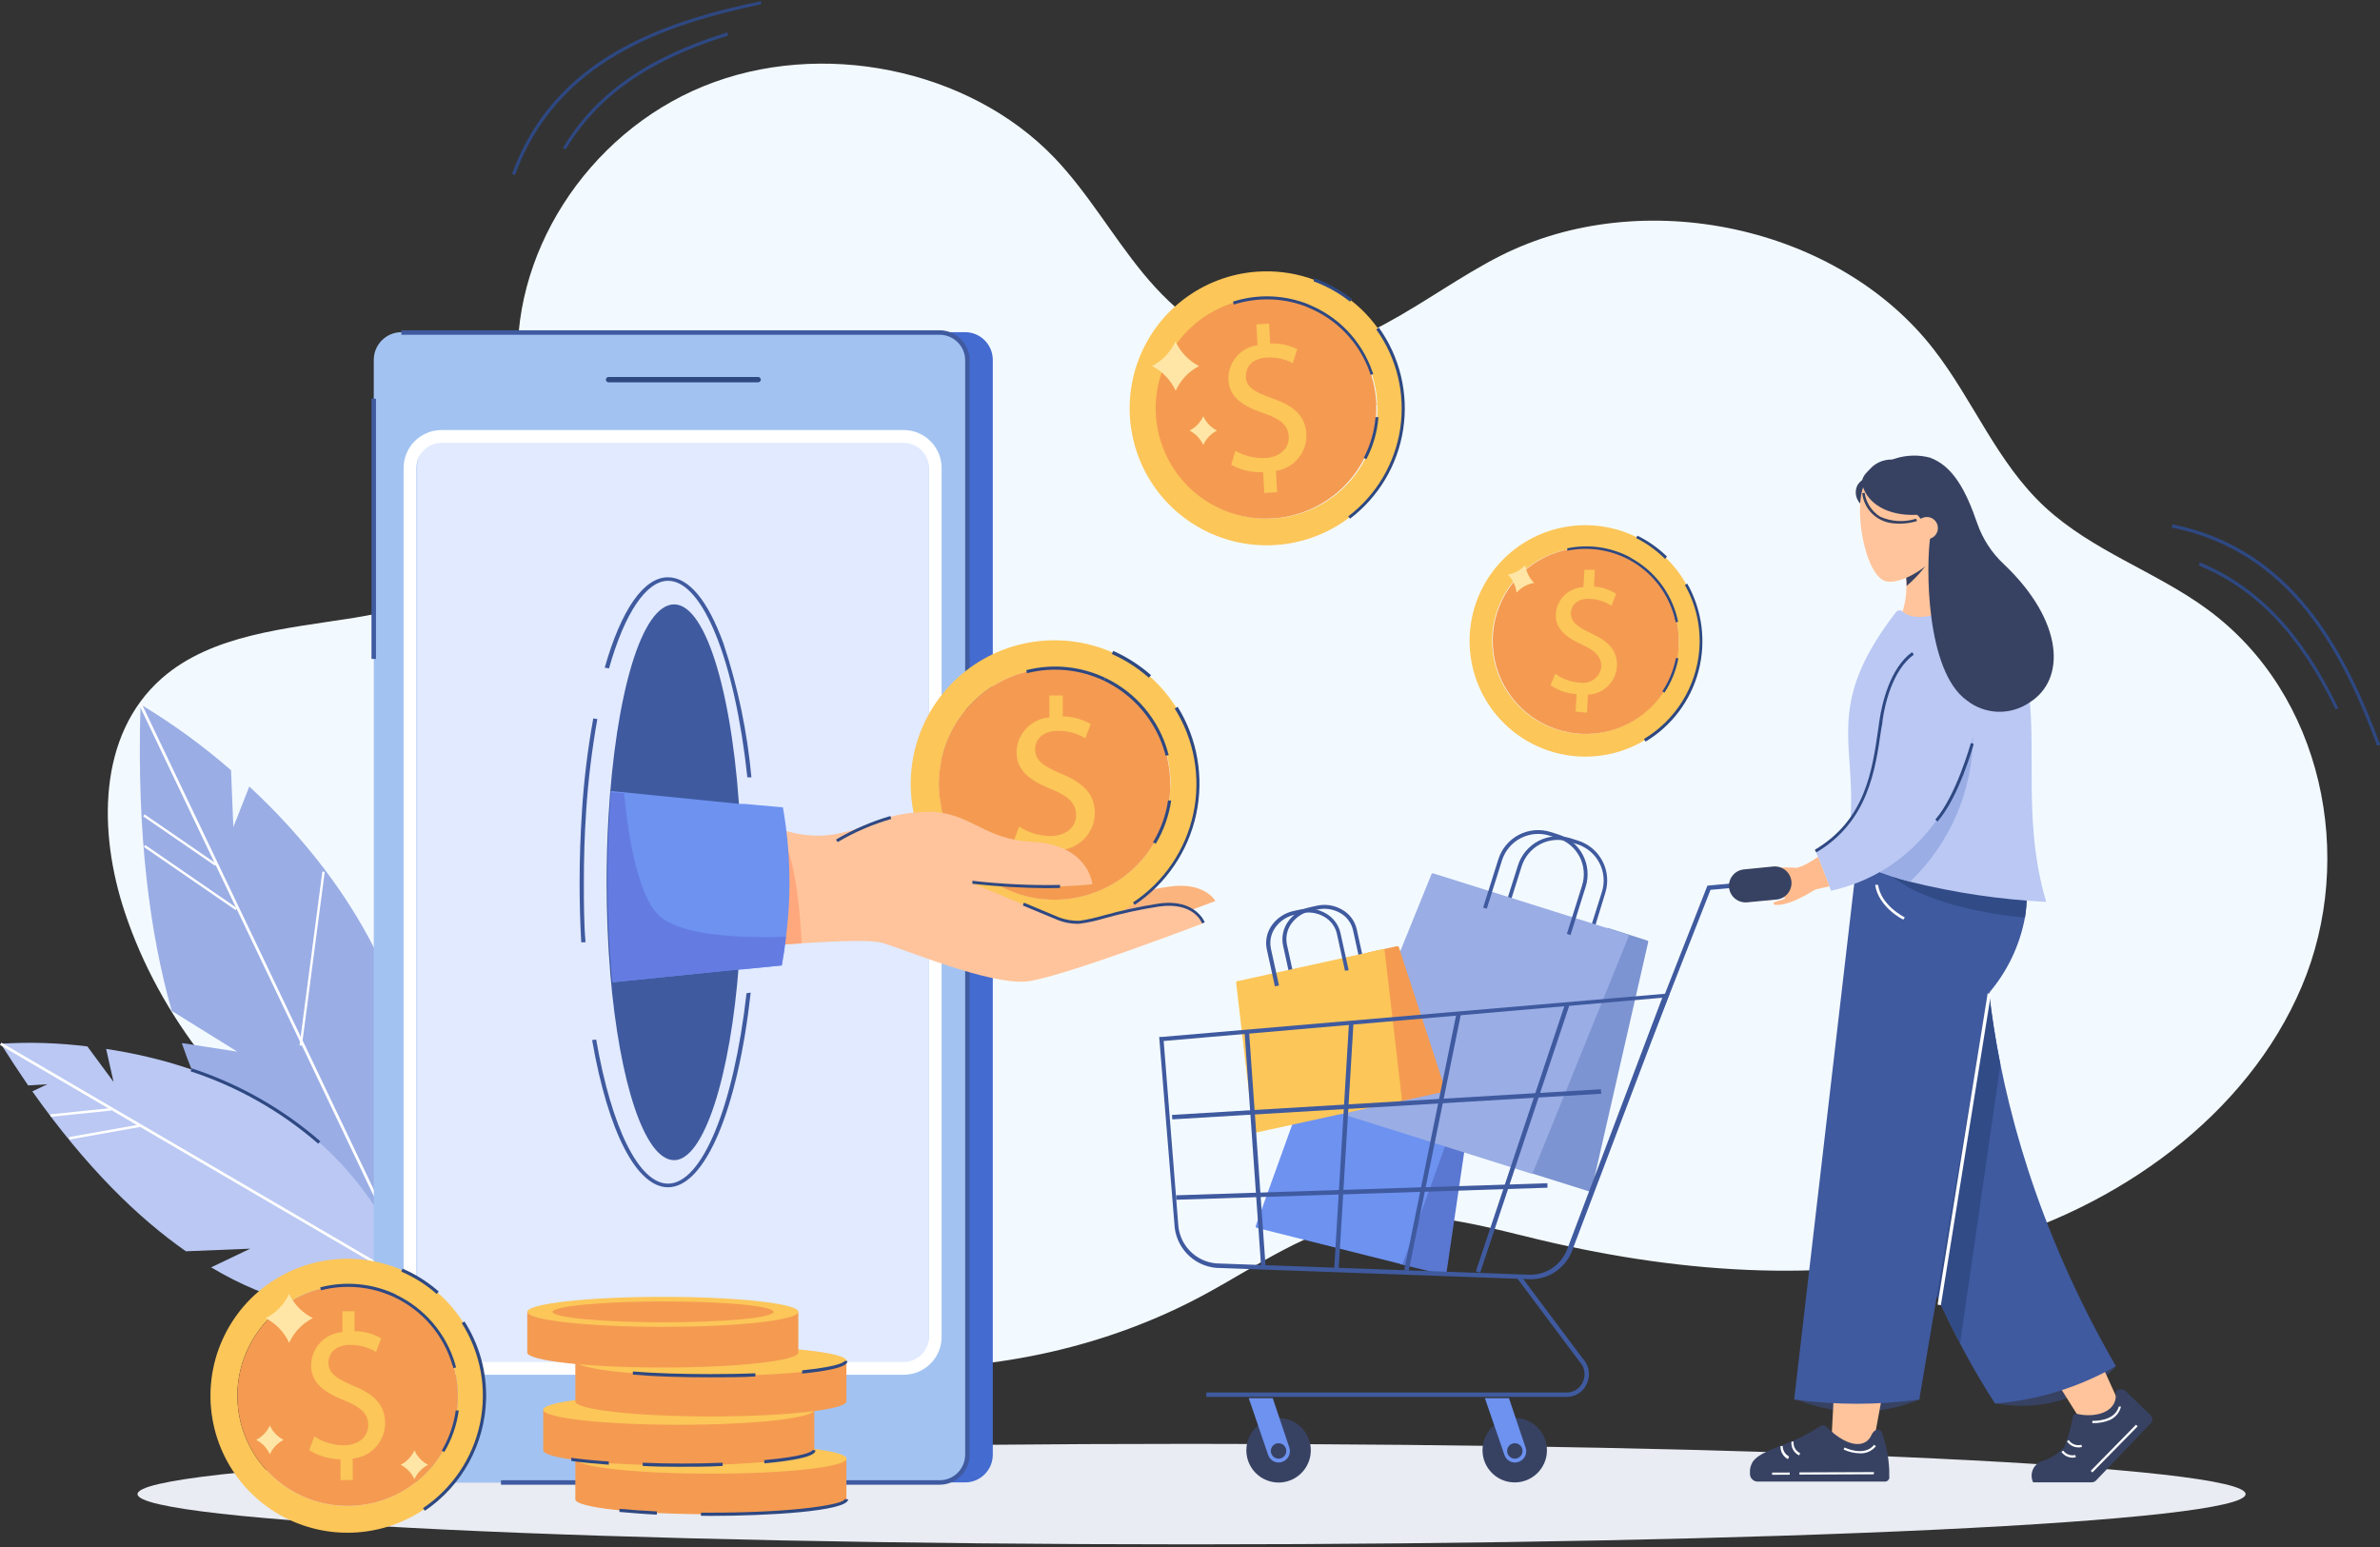 <svg width="200" height="130" viewBox="0 0 200 130" fill="none" xmlns="http://www.w3.org/2000/svg">
<rect x="0" y="0" width="200" height="130" fill="#333333" stroke="none"/>
<g clip-path="url(#clip0_477_18645)">
<path d="M54.865 107.323C35.257 107.402 16.375 94.348 10.488 76.659C8.262 69.975 8.175 61.766 13.607 56.991C17.839 53.294 24.059 52.83 29.737 51.919C35.414 51.007 41.731 48.87 43.755 43.779C45.297 39.96 43.913 35.719 43.58 31.637C42.704 21.527 49.301 11.241 59.141 7.237C68.98 3.234 81.404 5.757 88.588 13.239C91.436 16.217 93.468 19.818 96.079 22.99C98.69 26.161 102.151 29.017 106.348 29.604C113.602 30.603 119.613 24.777 126.079 21.5C138.056 15.446 154.484 18.986 162.518 29.385C165.839 33.669 167.828 38.9 171.849 42.614C175.871 46.329 181.145 48.02 185.465 51.183C195.225 58.314 198.011 72.078 193.42 82.906C188.829 93.735 178.009 101.523 166.163 104.739C154.317 107.954 141.578 107.06 129.618 104.239C124.826 103.1 119.911 101.611 115.048 102.434C109.94 103.258 105.656 106.394 101.152 108.821C85.049 117.512 63.863 116.969 48.285 107.463L54.865 107.323Z" fill="#F3FAFF"/>
<path d="M188.706 125.555C188.706 127.885 149.052 129.778 100.127 129.778C51.203 129.778 11.557 127.885 11.557 125.555C11.557 123.224 51.211 121.332 100.127 121.332C149.043 121.332 188.706 123.224 188.706 125.555Z" fill="#E9ECF2"/>
<path d="M11.803 59.19V59.444C11.487 70.133 12.591 78.456 14.431 84.948L19.942 88.373L15.412 87.672H15.281C17.743 94.804 21.134 99.403 24.34 102.373C25.981 103.91 27.834 105.202 29.843 106.21L30.149 106.359C30.403 106.482 30.649 106.596 30.885 106.692L33.917 106.85C33.917 106.71 33.996 106.57 34.031 106.429C34.066 106.289 34.083 106.254 34.101 106.167C34.118 106.079 34.171 105.93 34.197 105.816C37.781 92.026 33.268 81.022 27.372 73.181L27.319 73.103C25.405 70.585 23.273 68.24 20.95 66.094L19.609 69.502L19.416 64.727C17.099 62.705 14.61 60.887 11.978 59.295L11.803 59.19Z" fill="#9AADE5"/>
<path d="M11.697 59.234L11.794 59.444L18.014 72.472L18.128 72.7L19.819 76.248L19.881 76.371L25.286 87.69L25.295 87.698L34.101 106.149L34.241 106.421L34.451 106.859L34.714 106.876L34.504 106.438L34.197 105.799L25.506 87.593L25.339 87.26L11.978 59.286L11.908 59.138L11.697 59.234Z" fill="white"/>
<path d="M12.206 71.008L12.092 71.174L19.801 76.478L19.915 76.312L12.206 71.008Z" fill="white"/>
<path d="M12.15 68.436L12.036 68.602L18.079 72.756L18.193 72.59L12.15 68.436Z" fill="white"/>
<path d="M27.089 73.238L25.171 87.844L25.37 87.871L27.288 73.265L27.089 73.238Z" fill="white"/>
<path d="M35.134 109.198C35.134 109.198 27.95 112.588 17.742 106.5L21.028 104.931L15.622 105.15C11.636 102.364 7.264 98.141 2.716 91.711L3.978 91.115L2.366 91.212C1.606 90.102 0.838 88.934 0.062 87.707C2.49 87.556 4.928 87.632 7.342 87.935L9.542 90.914L8.919 88.145C17.69 89.459 30.455 94.076 35.134 109.198Z" fill="#BAC8F3"/>
<path d="M0.115 87.618L0 87.815L35.618 108.635L35.733 108.439L0.115 87.618Z" fill="white"/>
<path d="M9.322 93.116L4.224 93.642L4.245 93.851L9.344 93.325L9.322 93.116Z" fill="white"/>
<path d="M11.752 94.493L5.809 95.551L5.845 95.758L11.789 94.7L11.752 94.493Z" fill="white"/>
<path d="M26.741 96.109L26.916 95.907C23.757 93.163 20.081 91.078 16.104 89.775L16.017 90.029C19.961 91.32 23.608 93.387 26.741 96.109Z" fill="#2E4882"/>
<path d="M81.098 27.913H35.879C34.592 27.913 33.549 28.957 33.549 30.244V122.243C33.549 123.53 34.592 124.573 35.879 124.573H81.098C82.385 124.573 83.428 123.53 83.428 122.243V30.244C83.428 28.957 82.385 27.913 81.098 27.913Z" fill="#446BD0"/>
<path d="M78.959 27.913H33.741C32.454 27.913 31.41 28.957 31.41 30.244V122.243C31.41 123.53 32.454 124.573 33.741 124.573H78.959C80.246 124.573 81.29 123.53 81.29 122.243V30.244C81.29 28.957 80.246 27.913 78.959 27.913Z" fill="#A2C3F2"/>
<path d="M35.047 39.373V112.299C35.03 112.989 35.285 113.658 35.757 114.161C36.23 114.664 36.881 114.962 37.57 114.989H75.516C76.206 114.962 76.857 114.664 77.329 114.161C77.801 113.658 78.056 112.989 78.04 112.299V39.373C78.056 38.683 77.801 38.014 77.329 37.511C76.857 37.008 76.206 36.711 75.516 36.683H37.526C36.844 36.722 36.205 37.024 35.742 37.526C35.279 38.028 35.03 38.69 35.047 39.373Z" fill="#E1EAFF"/>
<path d="M33.916 112.299V39.373C33.905 38.531 34.226 37.72 34.81 37.114C35.394 36.508 36.194 36.158 37.035 36.14H76.007C76.848 36.158 77.648 36.508 78.232 37.114C78.817 37.72 79.138 38.531 79.126 39.373V112.299C79.138 113.14 78.816 113.951 78.232 114.555C77.647 115.159 76.847 115.507 76.007 115.523H37.035C36.195 115.507 35.395 115.159 34.811 114.555C34.226 113.951 33.905 113.14 33.916 112.299ZM37.035 37.218C36.48 37.236 35.954 37.472 35.572 37.876C35.19 38.279 34.982 38.817 34.994 39.373V112.299C34.982 112.855 35.19 113.393 35.572 113.796C35.954 114.2 36.48 114.436 37.035 114.455H76.007C76.562 114.436 77.088 114.2 77.47 113.796C77.852 113.393 78.06 112.855 78.048 112.299V39.373C78.06 38.817 77.852 38.279 77.47 37.876C77.088 37.472 76.562 37.236 76.007 37.218H37.035Z" fill="white"/>
<path d="M78.968 124.766H42.1V124.39H78.968C79.536 124.387 80.08 124.16 80.481 123.758C80.881 123.355 81.106 122.811 81.106 122.243V30.235C81.095 29.675 80.865 29.141 80.465 28.749C80.066 28.356 79.529 28.135 78.968 28.132H33.732V27.756H78.968C79.629 27.758 80.262 28.019 80.732 28.482C81.202 28.946 81.471 29.575 81.483 30.235V122.226C81.485 122.558 81.422 122.887 81.297 123.195C81.171 123.502 80.987 123.782 80.753 124.018C80.519 124.254 80.242 124.442 79.935 124.57C79.629 124.698 79.3 124.765 78.968 124.766Z" fill="#3F5A9F"/>
<path d="M31.595 33.503H31.218V55.37H31.595V33.503Z" fill="#3F5A9F"/>
<path d="M106.112 22.806C103.836 22.871 101.63 23.609 99.774 24.928C97.917 26.246 96.494 28.085 95.683 30.213C94.872 32.34 94.71 34.661 95.218 36.88C95.725 39.1 96.88 41.119 98.535 42.682C100.191 44.245 102.273 45.283 104.517 45.663C106.762 46.044 109.07 45.749 111.148 44.819C113.226 43.888 114.981 42.361 116.191 40.433C117.402 38.505 118.013 36.261 117.948 33.985C117.906 32.473 117.567 30.985 116.949 29.605C116.331 28.224 115.447 26.979 114.348 25.941C113.249 24.903 111.955 24.091 110.542 23.553C109.129 23.015 107.623 22.761 106.112 22.806ZM115.749 34.055C115.8 35.876 115.312 37.672 114.348 39.218C113.383 40.764 111.985 41.991 110.327 42.747C108.669 43.502 106.824 43.752 105.025 43.465C103.226 43.179 101.55 42.368 100.209 41.135C98.868 39.902 97.92 38.301 97.483 36.532C97.047 34.763 97.141 32.904 97.755 31.189C98.369 29.473 99.475 27.977 100.935 26.886C102.395 25.796 104.143 25.16 105.963 25.057H106.217C108.631 24.992 110.976 25.871 112.753 27.507C114.529 29.143 115.598 31.407 115.732 33.818C115.697 33.88 115.697 33.967 115.705 34.055H115.749Z" fill="#FCC659"/>
<path d="M115.653 33.801C115.653 33.88 115.653 33.967 115.653 34.055C115.704 35.876 115.216 37.672 114.252 39.218C113.287 40.764 111.889 41.991 110.23 42.747C108.572 43.502 106.728 43.752 104.929 43.465C103.129 43.179 101.454 42.368 100.113 41.135C98.772 39.902 97.823 38.301 97.387 36.532C96.951 34.763 97.045 32.904 97.659 31.189C98.273 29.473 99.379 27.977 100.839 26.886C102.298 25.796 104.047 25.16 105.866 25.057H106.121C108.535 24.987 110.882 25.861 112.662 27.494C114.442 29.127 115.515 31.389 115.653 33.801Z" fill="#F49B51"/>
<path d="M106.243 41.423L106.146 39.671C105.213 39.724 104.283 39.511 103.465 39.057L103.816 37.883C104.582 38.321 105.458 38.53 106.339 38.488C107.566 38.418 108.354 37.664 108.302 36.683C108.249 35.702 107.539 35.185 106.234 34.738C104.482 34.151 103.308 33.415 103.229 31.917C103.201 31.215 103.436 30.528 103.888 29.99C104.34 29.452 104.977 29.102 105.673 29.009L105.577 27.256L106.646 27.195L106.742 28.868C107.528 28.826 108.311 28.992 109.011 29.35L108.643 30.515C107.967 30.162 107.206 30.001 106.444 30.051C105.113 30.121 104.692 30.927 104.692 31.637C104.692 32.513 105.402 32.942 106.935 33.485C108.749 34.107 109.695 34.957 109.782 36.49C109.812 37.228 109.566 37.951 109.094 38.519C108.621 39.087 107.955 39.46 107.224 39.566L107.32 41.361L106.243 41.423Z" fill="#FCC659"/>
<path d="M115.18 31.505C115.16 31.431 115.137 31.358 115.109 31.286C114.675 30.051 113.981 28.924 113.074 27.979C112.167 27.035 111.069 26.295 109.853 25.811L109.949 25.583C111.191 26.08 112.313 26.838 113.238 27.805C114.163 28.772 114.87 29.927 115.311 31.19L115.399 31.427L115.18 31.505Z" fill="#2E4882"/>
<path d="M109.879 25.811C107.902 25.021 105.712 24.944 103.684 25.592L103.614 25.346C105.697 24.683 107.947 24.766 109.975 25.583L109.879 25.811Z" fill="#2E4882"/>
<path d="M114.821 38.593L114.602 38.479C115.154 37.414 115.49 36.249 115.592 35.054H115.837C115.742 36.29 115.396 37.494 114.821 38.593Z" fill="#2E4882"/>
<path d="M113.445 25.346C112.519 24.619 111.484 24.043 110.379 23.638L110.467 23.384C111.6 23.8 112.661 24.391 113.612 25.136L113.445 25.346Z" fill="#2E4882"/>
<path d="M113.462 43.604L113.296 43.394C115.657 41.598 117.225 38.952 117.665 36.019C118.105 33.085 117.383 30.095 115.653 27.686L115.872 27.528C117.64 29.997 118.374 33.06 117.918 36.063C117.461 39.066 115.85 41.772 113.427 43.604H113.462Z" fill="#2E4882"/>
<path d="M134 44.165C132.084 44.011 130.166 44.428 128.487 45.363C126.808 46.298 125.444 47.709 124.567 49.419C123.689 51.129 123.338 53.06 123.558 54.969C123.777 56.879 124.558 58.68 125.8 60.146C127.043 61.612 128.692 62.677 130.539 63.206C132.386 63.736 134.349 63.707 136.18 63.122C138.011 62.537 139.627 61.422 140.825 59.92C142.022 58.417 142.748 56.593 142.91 54.678C143.019 53.402 142.875 52.117 142.486 50.897C142.096 49.677 141.47 48.546 140.642 47.569C139.813 46.592 138.8 45.788 137.66 45.204C136.521 44.62 135.276 44.267 134 44.165ZM141.009 54.477C140.886 56.01 140.314 57.473 139.364 58.683C138.414 59.894 137.128 60.797 135.668 61.28C134.207 61.763 132.637 61.805 131.152 61.401C129.668 60.996 128.336 60.163 127.323 59.006C126.309 57.848 125.66 56.418 125.455 54.893C125.251 53.368 125.5 51.817 126.172 50.433C126.845 49.05 127.91 47.895 129.235 47.114C130.56 46.332 132.087 45.959 133.623 46.04H133.833C135.874 46.195 137.773 47.143 139.124 48.68C140.475 50.218 141.17 52.223 141.061 54.267C141.061 54.337 141.061 54.415 141.061 54.477H141.009Z" fill="#FCC659"/>
<path d="M141.062 54.266C141.062 54.337 141.062 54.407 141.062 54.477C140.939 56.01 140.367 57.473 139.417 58.683C138.467 59.894 137.181 60.797 135.721 61.28C134.26 61.763 132.69 61.805 131.205 61.401C129.721 60.996 128.389 60.163 127.375 59.006C126.362 57.848 125.713 56.418 125.508 54.893C125.303 53.368 125.553 51.817 126.225 50.433C126.898 49.05 127.963 47.895 129.288 47.114C130.613 46.332 132.139 45.959 133.676 46.04H133.886C135.917 46.208 137.803 47.161 139.143 48.697C140.483 50.233 141.171 52.231 141.062 54.266Z" fill="#F49B51"/>
<path d="M132.405 59.803L132.484 58.332C131.698 58.289 130.94 58.028 130.294 57.578L130.697 56.623C131.298 57.062 132.013 57.317 132.756 57.359C132.964 57.398 133.178 57.393 133.384 57.346C133.59 57.298 133.784 57.209 133.954 57.083C134.124 56.957 134.267 56.798 134.373 56.615C134.478 56.432 134.545 56.229 134.57 56.019C134.57 55.221 134.07 54.696 133.01 54.205C131.556 53.539 130.679 52.821 130.741 51.577C130.782 50.983 131.042 50.425 131.471 50.012C131.9 49.6 132.467 49.361 133.063 49.343L133.141 47.88H134.018L133.948 49.29C134.611 49.334 135.254 49.545 135.814 49.904L135.419 50.911C134.883 50.553 134.259 50.35 133.615 50.324C132.493 50.263 132.037 50.911 132.002 51.489C132.002 52.251 132.484 52.654 133.755 53.241C135.227 53.925 135.945 54.722 135.875 56.019C135.832 56.643 135.559 57.229 135.11 57.665C134.66 58.1 134.065 58.353 133.439 58.375L133.36 59.891L132.405 59.803Z" fill="#FCC659"/>
<path d="M140.816 52.295C140.805 52.23 140.791 52.166 140.772 52.102C140.522 51.029 140.046 50.02 139.375 49.146C138.704 48.271 137.854 47.549 136.882 47.03L136.978 46.846C137.978 47.375 138.852 48.112 139.541 49.009C140.231 49.905 140.719 50.939 140.973 52.041C140.973 52.123 140.991 52.193 141.026 52.251L140.816 52.295Z" fill="#2E4882"/>
<path d="M136.882 47.03C135.296 46.186 133.465 45.919 131.704 46.276V46.075C133.51 45.703 135.388 45.976 137.014 46.846L136.882 47.03Z" fill="#2E4882"/>
<path d="M139.87 58.209L139.694 58.095C140.251 57.249 140.638 56.303 140.833 55.309H141.044C140.848 56.344 140.449 57.329 139.87 58.209Z" fill="#2E4882"/>
<path d="M139.922 46.968C139.212 46.258 138.393 45.667 137.495 45.216L137.6 45.015C138.513 45.466 139.349 46.057 140.08 46.767L139.922 46.968Z" fill="#2E4882"/>
<path d="M138.266 62.3L138.152 62.099C139.464 61.311 140.569 60.222 141.377 58.923C142.184 57.623 142.671 56.15 142.796 54.626C142.952 52.723 142.53 50.818 141.587 49.159L141.788 49.045C143.049 51.278 143.388 53.914 142.734 56.394C142.079 58.873 140.482 60.998 138.284 62.318L138.266 62.3Z" fill="#2E4882"/>
<path d="M126.71 48.283C127.115 48.694 127.374 49.226 127.446 49.798C127.828 49.365 128.348 49.077 128.918 48.984C128.507 48.58 128.248 48.048 128.182 47.477C127.796 47.903 127.277 48.187 126.71 48.283Z" fill="#FFE6A6"/>
<path d="M87.475 80.593C90.638 80.111 102.134 75.713 102.134 75.713C102.134 75.713 101.257 74.075 98.243 74.504C95.229 74.934 87.423 76.922 87.423 76.922L87.475 80.593Z" fill="#FCB47E"/>
<path d="M89.018 53.811C86.629 53.731 84.271 54.361 82.24 55.621C80.21 56.881 78.599 58.715 77.611 60.891C76.623 63.067 76.303 65.487 76.69 67.845C77.078 70.203 78.156 72.393 79.789 74.139C81.421 75.884 83.535 77.106 85.862 77.65C88.189 78.194 90.625 78.035 92.862 77.195C95.099 76.355 97.037 74.869 98.43 72.928C99.823 70.986 100.609 68.675 100.688 66.287C100.794 63.085 99.625 59.972 97.436 57.632C95.248 55.293 92.219 53.918 89.018 53.811ZM98.34 66.208C98.274 68.117 97.647 69.965 96.537 71.52C95.427 73.075 93.883 74.268 92.098 74.95C90.314 75.632 88.367 75.773 86.503 75.355C84.638 74.937 82.939 73.978 81.616 72.6C80.294 71.221 79.407 69.482 79.067 67.602C78.728 65.722 78.95 63.784 79.706 62.029C80.462 60.275 81.719 58.782 83.319 57.738C84.919 56.694 86.792 56.144 88.702 56.159H88.974C91.503 56.248 93.899 57.318 95.652 59.144C97.406 60.969 98.379 63.405 98.366 65.936L98.34 66.208Z" fill="#FCC659"/>
<path d="M98.34 65.945V66.208C98.276 68.12 97.65 69.97 96.539 71.528C95.428 73.086 93.883 74.281 92.096 74.965C90.31 75.649 88.361 75.791 86.494 75.373C84.627 74.954 82.925 73.995 81.601 72.614C80.276 71.234 79.389 69.493 79.049 67.61C78.709 65.728 78.932 63.787 79.69 62.03C80.448 60.274 81.708 58.78 83.311 57.735C84.914 56.691 86.789 56.143 88.702 56.159H88.974C91.5 56.254 93.89 57.329 95.638 59.156C97.386 60.982 98.355 63.417 98.34 65.945Z" fill="#F49B51"/>
<path d="M87.958 73.313V71.491C86.978 71.48 86.019 71.198 85.189 70.676L85.636 69.458C86.417 69.972 87.33 70.249 88.265 70.255C89.553 70.255 90.429 69.528 90.429 68.503C90.429 67.478 89.737 66.891 88.396 66.339C86.556 65.603 85.417 64.762 85.426 63.185C85.444 62.445 85.736 61.739 86.246 61.203C86.756 60.666 87.448 60.339 88.186 60.285V58.445H89.307V60.198C90.132 60.211 90.941 60.434 91.656 60.846L91.2 62.046C90.515 61.625 89.725 61.407 88.922 61.415C87.52 61.415 86.994 62.23 86.986 62.957C86.986 63.904 87.651 64.377 89.22 65.034C91.086 65.813 92.023 66.786 92.006 68.372C91.987 69.147 91.682 69.888 91.15 70.452C90.618 71.017 89.896 71.365 89.123 71.429V73.313H87.958Z" fill="#FCC659"/>
<path d="M97.954 63.509C97.938 63.429 97.918 63.35 97.893 63.273C97.519 61.955 96.869 60.731 95.985 59.684C95.101 58.637 94.004 57.791 92.768 57.201L92.882 56.965C94.151 57.566 95.277 58.433 96.184 59.506C97.091 60.578 97.757 61.833 98.138 63.185C98.138 63.282 98.191 63.36 98.217 63.448L97.954 63.509Z" fill="#2E4882"/>
<path d="M92.768 57.201C90.752 56.243 88.465 56.02 86.302 56.571L86.24 56.316C88.462 55.751 90.811 55.98 92.882 56.965L92.768 57.201Z" fill="#2E4882"/>
<path d="M97.122 70.912L96.894 70.772C97.542 69.699 97.971 68.508 98.156 67.268H98.419C98.231 68.556 97.79 69.794 97.122 70.912Z" fill="#2E4882"/>
<path d="M96.535 56.947C95.611 56.128 94.564 55.457 93.434 54.959L93.547 54.696C94.705 55.212 95.777 55.9 96.728 56.737L96.535 56.947Z" fill="#2E4882"/>
<path d="M95.37 76.073L95.212 75.836C97.804 74.111 99.62 71.444 100.274 68.4C100.929 65.357 100.37 62.178 98.716 59.541L98.962 59.392C100.633 62.093 101.191 65.338 100.518 68.443C99.844 71.548 97.993 74.271 95.352 76.038L95.37 76.073Z" fill="#2E4882"/>
<path d="M91.795 74.312C91.795 74.312 91.514 70.956 86.678 70.737C82.937 70.571 81.702 68.521 78.609 68.231C76.53 68.148 74.461 68.559 72.572 69.432C71.606 69.809 70.596 70.062 69.567 70.185C67.782 70.347 65.988 69.985 64.406 69.143L64.459 79.481C64.459 79.481 72.344 78.806 73.974 79.192C75.603 79.577 83.296 82.915 86.459 82.451C89.622 81.986 101.117 77.579 101.117 77.579C101.117 77.579 100.416 75.643 97.376 76.081C94.336 76.519 91.628 77.483 90.708 77.527C90.111 77.55 89.515 77.452 88.956 77.238L81.658 74.198C85.024 74.58 88.421 74.618 91.795 74.312Z" fill="#FFC49C"/>
<path d="M50.976 74.145C50.976 76.773 51.081 79.402 51.282 81.741V81.793C52.053 90.931 54.165 97.493 56.653 97.493C59.141 97.493 61.402 90.484 62.103 80.847V80.751L62.208 69.563V69.475C61.7 58.796 59.404 50.788 56.653 50.788C53.902 50.788 51.738 58.384 51.133 68.617V68.661C51.028 70.419 50.976 72.247 50.976 74.145Z" fill="#3F5A9F"/>
<path d="M63.084 83.414C61.998 93.253 59.247 99.771 56.136 99.771C53.508 99.771 51.098 95.145 49.758 87.401L50.099 87.357C51.396 94.821 53.709 99.465 56.136 99.465C59.01 99.465 61.665 92.946 62.734 83.458L63.084 83.414Z" fill="#3F5A9F"/>
<path d="M48.846 79.192C48.75 77.553 48.706 75.853 48.706 74.145C48.706 72.148 48.776 70.133 48.908 68.153V68.1C49.076 65.508 49.392 62.928 49.854 60.373L50.196 60.425C49.745 62.971 49.432 65.538 49.258 68.118V68.17C49.118 70.185 49.065 72.156 49.065 74.145C49.065 75.845 49.065 77.536 49.206 79.174L48.846 79.192Z" fill="#3F5A9F"/>
<path d="M63.145 65.323H62.803C61.769 55.616 59.08 48.808 56.144 48.808C54.322 48.808 52.5 51.489 51.177 56.168L50.817 56.106C52.211 51.209 54.103 48.51 56.127 48.51C57.879 48.51 59.474 50.438 60.797 54.074C62.008 57.721 62.796 61.495 63.145 65.323Z" fill="#3F5A9F"/>
<path d="M96.815 30.761C97.69 31.211 98.387 31.942 98.796 32.837C99.199 31.945 99.89 31.214 100.758 30.761C99.884 30.311 99.186 29.579 98.778 28.684C98.374 29.576 97.683 30.307 96.815 30.761Z" fill="#FFE6A6"/>
<path d="M99.961 36.184C100.47 36.447 100.877 36.872 101.117 37.393C101.351 36.871 101.756 36.444 102.265 36.184C101.755 35.925 101.349 35.498 101.117 34.975C100.88 35.497 100.472 35.923 99.961 36.184Z" fill="#FFE6A6"/>
<path d="M64.424 71.289V79.481C64.424 79.481 65.721 79.376 67.368 79.27C67.28 77.378 66.956 72.612 65.791 70.378C65.537 69.826 65.037 70.246 64.424 71.289Z" fill="#FFA87D"/>
<path d="M87.94 74.636C85.859 74.619 83.78 74.496 81.711 74.268V74.014C84.156 74.296 86.618 74.413 89.079 74.364V74.618L87.94 74.636Z" fill="#2E4882"/>
<path d="M90.525 77.632C89.976 77.627 89.433 77.523 88.921 77.325L85.951 76.09L86.047 75.854L89.018 77.098C89.559 77.296 90.132 77.391 90.709 77.378C91.378 77.278 92.04 77.132 92.689 76.94C94.224 76.511 95.783 76.175 97.359 75.932C100.469 75.486 101.231 77.483 101.24 77.509L101.004 77.597C101.004 77.518 100.294 75.766 97.394 76.178C95.827 76.42 94.276 76.756 92.75 77.185C92.085 77.385 91.406 77.532 90.718 77.623L90.525 77.632Z" fill="#2E4882"/>
<path d="M70.391 70.763L70.251 70.553C71.687 69.704 73.223 69.039 74.825 68.573L74.895 68.819C73.317 69.273 71.804 69.927 70.391 70.763Z" fill="#2E4882"/>
<path d="M66.045 78.771C65.958 79.551 65.844 80.339 65.704 81.128L63.233 81.382L62.462 81.461H62.032L51.519 82.547C51.523 82.527 51.523 82.506 51.519 82.486C51.308 79.577 51.194 76.458 51.194 73.208C51.194 71.035 51.247 68.915 51.343 66.874C51.343 66.76 51.343 66.646 51.343 66.523V66.471L62.208 67.557H62.584L63.461 67.636L65.791 67.846C66.429 71.454 66.515 75.138 66.045 78.771Z" fill="#6D92F0"/>
<path d="M66.045 78.771C65.957 79.551 65.835 80.339 65.686 81.128L63.083 81.382L62.426 81.443L61.839 81.504L51.492 82.529H51.439C51.439 82.249 51.387 81.969 51.369 81.653C51.365 81.636 51.365 81.618 51.369 81.601C51.159 79.209 51.054 76.633 51.054 73.961C51.054 72.069 51.106 70.22 51.22 68.451C51.22 67.934 51.29 67.425 51.325 66.917C51.325 66.803 51.325 66.689 51.325 66.567L52.456 66.672C52.666 69.064 53.419 75.337 55.522 77.063C56.985 78.254 60.078 78.622 62.531 78.718C64.468 78.788 66.036 78.718 66.036 78.718L66.045 78.771Z" fill="#647CE2"/>
<path d="M156.5 42.474C156.244 42.287 156.063 42.016 155.986 41.709C155.909 41.402 155.942 41.078 156.079 40.792C156.456 40.082 157.717 39.811 157.717 39.811C157.332 40.301 157.165 41.703 156.789 42.185L156.5 42.474Z" fill="#374263"/>
<path d="M159.627 52.111C159.627 52.111 161.047 48.957 159.435 46.609L162.317 45.024C162.936 48.053 163.925 50.996 165.261 53.785C163.71 55.142 159.855 55.09 159.627 52.111Z" fill="#FFC49C"/>
<path d="M159.461 46.609C159.977 47.387 160.243 48.304 160.223 49.238C161.251 48.365 162.102 47.304 162.729 46.11L159.461 46.609Z" fill="#374263"/>
<path d="M162.965 46.531C162.448 47.188 160.188 49.071 158.584 48.87C156.613 48.616 155.43 41.51 157.077 40.109C157.954 39.39 160.424 39.513 161.809 41.134C163.193 42.755 163.666 45.654 162.965 46.531Z" fill="#FFC49C"/>
<path d="M150.883 117.573C152.548 118.269 154.335 118.628 156.14 118.628C157.945 118.628 159.731 118.269 161.397 117.573L155.982 115.909L150.883 117.573Z" fill="#374263"/>
<path d="M177.807 114.805C177.807 114.805 174.416 119.072 167.661 117.941L167.775 113.736L177.807 114.805Z" fill="#374263"/>
<path d="M177.982 117.696L176.344 114.078L172.393 115.427L174.487 118.765C175.38 120.062 177.956 119.317 177.982 117.696Z" fill="#FFC49C"/>
<path d="M157.595 120.403L158.322 116.452H154.143L153.941 120.289C154.371 121.805 157.052 121.936 157.595 120.403Z" fill="#FFC49C"/>
<path d="M177.807 114.805C174.697 116.583 171.233 117.654 167.661 117.941C167.661 117.941 153.327 97.152 156.411 72.27H166.925C166.925 72.27 164.367 91.51 177.807 114.805Z" fill="#3F5A9F"/>
<path d="M159.461 100.428C160.86 104.713 162.618 108.872 164.718 112.86L168.1 89.459C167.535 86.65 167.14 83.809 166.917 80.952L165.848 76.791L159.461 100.428Z" fill="#314B87"/>
<path d="M150.77 117.608C154.258 118.083 157.795 118.083 161.283 117.608L167.057 83.537C168.656 81.703 169.73 79.473 170.168 77.08C170.377 75.861 170.359 74.613 170.115 73.4C170.045 73.033 169.952 72.67 169.835 72.314L169.475 72.261L165.165 71.666L164.148 71.526L156.263 70.43L150.77 117.608Z" fill="#3F5A9F"/>
<path d="M158.146 72.814C160.775 75.915 167.504 76.861 170.159 77.115C170.368 75.896 170.35 74.648 170.106 73.436L169.466 72.297L165.156 71.71L164.139 71.569L158.146 72.814Z" fill="#314B87"/>
<path d="M155.264 72.007C155.919 72.403 156.604 72.746 157.314 73.032C158.353 73.455 159.418 73.809 160.503 74.093C164.257 75.026 168.092 75.595 171.954 75.792C169.685 68.214 171.595 61.284 170.009 55.817C169.236 53.493 167.607 51.551 165.453 50.385C164.271 51.165 161.195 52.576 159.89 51.393C159.851 51.356 159.806 51.328 159.756 51.31C159.706 51.292 159.653 51.285 159.6 51.289C159.547 51.293 159.495 51.309 159.449 51.334C159.402 51.359 159.361 51.394 159.329 51.437C153.906 58.445 155.518 61.766 155.562 66.979C155.555 68.659 155.456 70.338 155.264 72.007Z" fill="#BAC8F3"/>
<path d="M167.032 83.469L162.822 109.635L163.099 109.679L167.309 83.514L167.032 83.469Z" fill="white"/>
<path d="M156.543 40.897C156.298 40.117 156.789 39.793 157.358 39.197C157.667 38.933 158.038 38.751 158.436 38.667C158.834 38.583 159.246 38.599 159.636 38.716C160.382 38.837 161.075 39.179 161.625 39.697C162.571 40.643 162.773 43.201 161.126 43.263C158.515 43.385 156.973 42.246 156.543 40.897Z" fill="#374263"/>
<path d="M162.229 44.971C161.87 43.902 161.003 43.219 160.345 42.343L156.841 40.153C157.48 39.395 158.319 38.834 159.264 38.533C160.208 38.232 161.217 38.205 162.177 38.453C164.06 39.145 165.164 41.081 166.163 43.999C166.617 45.298 167.381 46.468 168.389 47.407C173.435 52.199 173.645 57.114 170.535 59.041C169.754 59.574 168.822 59.844 167.877 59.811C166.931 59.778 166.021 59.444 165.278 58.857C161.809 56.387 161.826 47.407 162.229 44.971Z" fill="#374263"/>
<path d="M158.979 43.964C159.687 44.056 160.407 43.996 161.09 43.788L161.02 43.587C160.023 43.907 158.942 43.845 157.988 43.411C157.639 43.192 157.342 42.898 157.118 42.552C156.894 42.205 156.749 41.814 156.692 41.405L156.49 41.449C156.561 42.087 156.845 42.683 157.297 43.139C157.748 43.596 158.341 43.886 158.979 43.964Z" fill="#374263"/>
<path d="M161.003 44.226C160.974 44.408 160.999 44.595 161.076 44.762C161.153 44.929 161.278 45.07 161.435 45.166C161.592 45.263 161.775 45.31 161.959 45.302C162.143 45.294 162.321 45.232 162.469 45.123C162.618 45.014 162.731 44.864 162.793 44.69C162.856 44.517 162.866 44.329 162.821 44.15C162.777 43.971 162.68 43.81 162.544 43.686C162.407 43.562 162.237 43.482 162.054 43.455C161.813 43.42 161.567 43.481 161.371 43.625C161.174 43.77 161.042 43.986 161.003 44.226Z" fill="#FFC49C"/>
<path d="M170.85 124.565H175.774C175.913 124.563 176.045 124.506 176.142 124.407L180.742 119.588C180.827 119.502 180.874 119.385 180.874 119.264C180.874 119.143 180.827 119.027 180.742 118.94L178.631 116.908C178.377 116.645 177.754 116.706 177.798 117.065C177.938 118.817 175.844 119.133 174.565 118.817C174.485 118.801 174.402 118.815 174.332 118.858C174.262 118.9 174.211 118.967 174.189 119.045C174.04 119.927 173.799 120.79 173.47 121.621C172.923 122.185 172.242 122.601 171.49 122.83C171.332 122.9 171.19 123.001 171.072 123.126C170.954 123.252 170.863 123.4 170.803 123.562C170.743 123.724 170.717 123.896 170.725 124.068C170.733 124.24 170.776 124.409 170.85 124.565Z" fill="#374263"/>
<path d="M174.96 121.595C174.724 121.657 174.475 121.645 174.247 121.558C174.019 121.472 173.824 121.316 173.689 121.113L173.847 121.016C173.961 121.185 174.124 121.313 174.314 121.384C174.504 121.454 174.712 121.464 174.907 121.411L174.96 121.595Z" fill="white"/>
<path d="M174.435 122.462C174.211 122.514 173.976 122.498 173.761 122.417C173.546 122.336 173.36 122.193 173.226 122.006L173.383 121.901C173.497 122.056 173.655 122.174 173.836 122.24C174.017 122.305 174.213 122.315 174.4 122.269L174.435 122.462Z" fill="white"/>
<path d="M177.255 119.343C176.802 119.523 176.315 119.607 175.827 119.588V119.396C175.827 119.396 177.693 119.51 178.053 118.195H178.237C178.175 118.451 178.054 118.687 177.884 118.887C177.713 119.086 177.498 119.243 177.255 119.343Z" fill="white"/>
<path d="M179.496 119.723L175.691 123.6L175.829 123.735L179.634 119.858L179.496 119.723Z" fill="white"/>
<path d="M158.436 124.503H147.703C147.615 124.504 147.528 124.486 147.447 124.451C147.365 124.416 147.292 124.365 147.232 124.301C147.171 124.237 147.124 124.162 147.094 124.079C147.063 123.996 147.05 123.908 147.055 123.82V123.566C147.076 123.302 147.16 123.046 147.3 122.821C147.808 122.147 148.798 121.831 150.551 121.13C151.408 120.774 152.229 120.337 153.004 119.825C153.069 119.78 153.148 119.76 153.226 119.768C153.305 119.776 153.378 119.812 153.433 119.869C155.562 121.936 156.859 121.49 157.244 120.631C157.542 119.974 157.963 120.105 158.121 120.298C158.495 121.337 158.711 122.427 158.76 123.531C158.76 123.619 158.76 123.706 158.76 123.776C158.76 123.846 158.76 124.039 158.76 124.039C158.773 124.091 158.774 124.145 158.765 124.198C158.755 124.251 158.734 124.301 158.703 124.345C158.672 124.389 158.633 124.425 158.587 124.453C158.541 124.48 158.489 124.497 158.436 124.503Z" fill="#374263"/>
<path d="M151.19 122.304C150.974 122.202 150.795 122.034 150.679 121.826C150.563 121.617 150.515 121.377 150.541 121.139H150.725C150.701 121.338 150.741 121.539 150.839 121.714C150.936 121.889 151.087 122.028 151.269 122.112L151.19 122.304Z" fill="white"/>
<path d="M150.253 122.62C150.053 122.516 149.887 122.356 149.775 122.161C149.663 121.965 149.61 121.741 149.622 121.516H149.806C149.807 121.697 149.858 121.874 149.952 122.028C150.046 122.182 150.18 122.308 150.34 122.392L150.253 122.62Z" fill="white"/>
<path d="M156.306 122.129C155.827 122.121 155.355 122.01 154.922 121.805L155.009 121.639C155.009 121.639 156.657 122.462 157.489 121.411L157.638 121.533C157.477 121.729 157.273 121.884 157.042 121.988C156.811 122.091 156.559 122.139 156.306 122.129Z" fill="white"/>
<path d="M157.469 123.706L151.213 123.729L151.214 123.913L157.469 123.89L157.469 123.706Z" fill="white"/>
<path d="M150.398 123.741L148.917 123.746L148.918 123.93L150.398 123.925L150.398 123.741Z" fill="white"/>
<path d="M157.314 73.032C158.353 73.455 159.419 73.809 160.504 74.093C162.156 72.516 163.477 70.625 164.387 68.531C165.298 66.436 165.779 64.181 165.804 61.897L157.314 73.032Z" fill="#9AADE5"/>
<path d="M153.871 74.855C164.052 72.542 165.804 61.897 165.804 61.897C165.804 61.897 164.122 57.21 162.089 57.044H162.028C161.538 57.004 161.044 57.065 160.578 57.222C160.112 57.378 159.682 57.628 159.315 57.956C158.948 58.283 158.652 58.682 158.443 59.128C158.235 59.573 158.119 60.056 158.103 60.548C157.919 64.245 157.227 68.836 152.592 71.561L153.871 74.855Z" fill="#BAC8F3"/>
<path d="M152.627 71.631L152.504 71.412C156.744 68.897 157.323 64.823 157.84 61.231L157.945 60.487C158.138 59.234 158.777 56.176 160.678 54.801L160.827 55.011C158.996 56.325 158.374 59.304 158.199 60.522C158.199 60.767 158.129 61.012 158.085 61.267C157.594 64.736 156.972 69.055 152.627 71.631Z" fill="#2E4882"/>
<path d="M162.817 69.037L162.633 68.871C164.385 66.865 165.603 62.484 165.621 62.441L165.857 62.511C165.813 62.695 164.613 66.987 162.817 69.037Z" fill="#2E4882"/>
<path d="M159.952 77.273C159.864 77.273 157.84 76.195 157.577 74.355H157.822C158.068 76.108 160.048 77.08 160.065 77.089L159.952 77.273Z" fill="white"/>
<path d="M149.998 74.811C149.998 74.899 148.245 75.275 148.316 75.564C148.386 75.853 149.91 75.258 149.989 75.424C150.068 75.591 149.472 75.661 149.157 75.792C148.981 75.862 149.008 76.02 149.157 76.037C150.497 76.16 152.39 74.785 152.617 74.732L153.739 74.478L152.775 72.007C152.591 72.13 152.407 72.253 152.214 72.367C151.842 72.613 151.434 72.802 151.005 72.927C150.743 72.927 149.323 72.787 149.314 73.094C149.306 73.4 150.313 73.304 150.269 73.558C150.226 73.812 148.281 73.952 148.429 74.312C148.578 74.671 149.682 74.242 149.691 74.382C149.7 74.522 148.175 74.583 148.298 74.942C148.421 75.302 149.954 74.644 149.998 74.811Z" fill="#FFBB8D"/>
<path d="M120.726 93.91L117.66 106.105C117.651 106.134 117.651 106.164 117.66 106.193C117.667 106.208 117.678 106.222 117.692 106.233C117.706 106.243 117.721 106.251 117.738 106.254L121.383 107.13C121.4 107.138 121.418 107.142 121.436 107.142C121.454 107.142 121.472 107.138 121.488 107.13C121.515 107.112 121.534 107.083 121.541 107.052L123.372 94.576C123.378 94.546 123.372 94.515 123.355 94.489C123.339 94.463 123.314 94.444 123.284 94.436L120.91 93.84C120.894 93.83 120.876 93.823 120.857 93.821C120.838 93.819 120.818 93.822 120.8 93.829C120.783 93.835 120.767 93.846 120.754 93.861C120.741 93.875 120.731 93.892 120.726 93.91Z" fill="#5A77D1"/>
<path d="M120.366 93.779L119.998 93.682L120.524 91.58C120.588 91.268 120.59 90.946 120.529 90.634C120.468 90.321 120.347 90.024 120.171 89.759C119.995 89.493 119.769 89.265 119.504 89.088C119.24 88.91 118.944 88.786 118.631 88.724L118.08 88.583C117.437 88.415 116.754 88.497 116.169 88.811C115.896 88.951 115.655 89.148 115.464 89.388C115.272 89.628 115.133 89.906 115.057 90.204L114.531 92.307L114.163 92.219L114.698 90.108C114.787 89.76 114.949 89.436 115.173 89.155C115.396 88.874 115.676 88.644 115.994 88.478C116.66 88.121 117.436 88.027 118.167 88.215L118.728 88.356C119.453 88.509 120.088 88.944 120.494 89.565C120.899 90.185 121.042 90.941 120.892 91.667L120.366 93.779Z" fill="#374263"/>
<path d="M105.524 103.013C105.511 103.047 105.511 103.084 105.524 103.118C105.542 103.147 105.57 103.169 105.603 103.179L117.747 106.228C117.777 106.236 117.809 106.233 117.837 106.218C117.864 106.203 117.885 106.179 117.896 106.149L122.162 94.295C122.171 94.279 122.175 94.261 122.175 94.243C122.175 94.225 122.171 94.207 122.162 94.19C122.155 94.175 122.144 94.161 122.13 94.15C122.116 94.14 122.101 94.132 122.084 94.129L109.94 91.08C109.91 91.072 109.878 91.075 109.85 91.09C109.822 91.105 109.801 91.129 109.791 91.159L105.524 103.013Z" fill="#6D92F0"/>
<path d="M118.755 94.418L118.396 94.331L119.158 91.212C119.222 90.9 119.224 90.578 119.163 90.266C119.102 89.953 118.981 89.656 118.805 89.391C118.629 89.125 118.403 88.897 118.138 88.719C117.874 88.542 117.578 88.418 117.265 88.356L116.713 88.215C116.072 88.044 115.39 88.123 114.803 88.434C114.531 88.578 114.291 88.777 114.099 89.018C113.908 89.259 113.769 89.538 113.691 89.836L112.911 92.929L112.552 92.841L113.323 89.74C113.416 89.394 113.58 89.071 113.803 88.791C114.026 88.511 114.304 88.279 114.619 88.11C115.288 87.753 116.067 87.659 116.801 87.847L117.362 87.987C118.087 88.141 118.722 88.576 119.128 89.197C119.533 89.817 119.676 90.573 119.526 91.299L118.755 94.418Z" fill="#374263"/>
<path d="M134.999 78.07L128.594 98.431C128.588 98.446 128.586 98.463 128.587 98.479C128.588 98.496 128.592 98.511 128.6 98.526C128.607 98.541 128.617 98.554 128.63 98.565C128.642 98.575 128.657 98.583 128.673 98.588L133.579 100.13C133.613 100.143 133.65 100.143 133.684 100.13C133.699 100.121 133.712 100.108 133.721 100.093C133.73 100.078 133.736 100.06 133.737 100.043L138.503 79.174C138.511 79.145 138.508 79.114 138.493 79.088C138.478 79.061 138.453 79.042 138.424 79.034L135.156 77.991C135.141 77.985 135.125 77.981 135.108 77.981C135.092 77.981 135.075 77.985 135.06 77.991C135.03 78.009 135.009 78.037 134.999 78.07Z" fill="#7C94D1"/>
<path d="M134.052 77.799L133.745 77.702L134.622 74.925C134.867 74.123 134.788 73.257 134.401 72.513C134.015 71.769 133.351 71.207 132.554 70.947L131.879 70.737C131.479 70.607 131.058 70.557 130.639 70.591C130.22 70.625 129.812 70.742 129.438 70.936C129.065 71.129 128.734 71.394 128.464 71.717C128.194 72.039 127.991 72.412 127.866 72.814L126.99 75.582L126.684 75.486L127.56 72.717C127.84 71.835 128.458 71.099 129.279 70.67C130.099 70.242 131.056 70.156 131.941 70.43L132.615 70.641C133.498 70.921 134.234 71.539 134.662 72.359C135.091 73.18 135.177 74.137 134.902 75.021L134.052 77.799Z" fill="#3F5A9F"/>
<path d="M112.254 93.305C112.241 93.339 112.241 93.377 112.254 93.411C112.27 93.438 112.295 93.459 112.324 93.472L128.655 98.615C128.686 98.624 128.718 98.622 128.747 98.609C128.776 98.596 128.8 98.573 128.813 98.545L136.856 78.701C136.865 78.669 136.865 78.636 136.856 78.605C136.839 78.573 136.811 78.548 136.777 78.534L120.437 73.392C120.407 73.383 120.375 73.387 120.347 73.401C120.319 73.416 120.298 73.441 120.288 73.471L112.254 93.305Z" fill="#9AADE5"/>
<path d="M131.976 78.578L131.669 78.482L132.949 74.408C133.074 74.01 133.119 73.592 133.082 73.177C133.046 72.762 132.927 72.358 132.735 71.989C132.542 71.62 132.278 71.292 131.958 71.024C131.639 70.757 131.27 70.555 130.872 70.43L130.206 70.22C129.402 69.97 128.532 70.048 127.785 70.437C127.038 70.826 126.475 71.494 126.22 72.297L124.94 76.362L124.634 76.265L125.913 72.2C126.193 71.318 126.811 70.582 127.632 70.153C128.453 69.725 129.41 69.639 130.294 69.914L130.96 70.124C131.844 70.402 132.582 71.019 133.012 71.84C133.442 72.661 133.53 73.619 133.255 74.504L131.976 78.578Z" fill="#3F5A9F"/>
<path d="M114.891 80.199L117.563 92.464C117.573 92.497 117.595 92.525 117.624 92.543C117.638 92.55 117.653 92.553 117.668 92.553C117.683 92.553 117.698 92.55 117.712 92.543L121.383 91.737C121.4 91.734 121.416 91.726 121.429 91.716C121.443 91.705 121.454 91.692 121.462 91.676C121.47 91.661 121.475 91.645 121.475 91.628C121.475 91.611 121.47 91.594 121.462 91.58L117.554 79.594C117.543 79.565 117.522 79.541 117.495 79.525C117.468 79.509 117.436 79.503 117.405 79.507L114.969 80.041C114.939 80.053 114.914 80.076 114.9 80.105C114.885 80.134 114.882 80.168 114.891 80.199Z" fill="#F49B51"/>
<path d="M108.285 81.575L107.82 79.454C107.747 79.106 107.747 78.746 107.821 78.397C107.895 78.049 108.041 77.719 108.25 77.43C108.689 76.821 109.338 76.397 110.072 76.239L110.633 76.116C111.364 75.947 112.131 76.063 112.779 76.441C113.091 76.614 113.361 76.851 113.574 77.136C113.787 77.422 113.937 77.749 114.015 78.096L114.479 80.216L114.164 80.287L113.699 78.166C113.631 77.863 113.5 77.578 113.314 77.329C113.129 77.08 112.893 76.873 112.622 76.721C112.04 76.389 111.356 76.286 110.703 76.432L110.142 76.554C109.489 76.694 108.911 77.072 108.521 77.615C108.34 77.865 108.214 78.149 108.149 78.451C108.084 78.753 108.082 79.064 108.145 79.367L108.609 81.487L108.285 81.575Z" fill="#3F5A9F"/>
<path d="M105.341 95.11C105.334 95.124 105.331 95.139 105.331 95.154C105.331 95.169 105.334 95.184 105.341 95.198C105.357 95.206 105.375 95.21 105.393 95.21C105.411 95.21 105.429 95.206 105.446 95.198L117.712 92.517C117.743 92.511 117.77 92.493 117.788 92.466C117.806 92.44 117.813 92.408 117.808 92.377L116.354 79.857C116.347 79.823 116.329 79.792 116.301 79.77C116.268 79.756 116.23 79.756 116.196 79.77L103.982 82.451C103.952 82.455 103.923 82.471 103.904 82.495C103.884 82.52 103.875 82.551 103.877 82.582L105.341 95.11Z" fill="#FCC659"/>
<path d="M107.137 82.889L106.453 79.77C106.38 79.421 106.38 79.061 106.454 78.713C106.528 78.364 106.674 78.035 106.882 77.746C107.32 77.135 107.97 76.71 108.705 76.554L109.266 76.432C109.996 76.263 110.764 76.378 111.412 76.756C111.723 76.929 111.994 77.166 112.207 77.452C112.42 77.737 112.57 78.064 112.648 78.412L113.331 81.531L113.024 81.575L112.341 78.456C112.27 78.158 112.139 77.878 111.955 77.634C111.771 77.39 111.538 77.186 111.272 77.036C110.695 76.701 110.012 76.598 109.362 76.747L108.793 76.87C108.138 77.012 107.56 77.393 107.172 77.939C106.992 78.189 106.865 78.474 106.801 78.775C106.736 79.077 106.734 79.389 106.795 79.691L107.478 82.81L107.137 82.889Z" fill="#3F5A9F"/>
<path d="M131.652 117.389H101.372V117.013H131.652C131.94 117.017 132.222 116.937 132.464 116.781C132.706 116.625 132.896 116.401 133.01 116.137C133.145 115.848 133.188 115.526 133.133 115.212C133.078 114.899 132.928 114.61 132.703 114.384L127.517 107.446L127.814 107.227L132.984 114.139C133.251 114.413 133.429 114.761 133.497 115.137C133.564 115.513 133.516 115.901 133.361 116.251C133.222 116.589 132.985 116.879 132.681 117.082C132.376 117.285 132.018 117.392 131.652 117.389Z" fill="#3F5A9F"/>
<path d="M104.736 121.875C104.736 122.411 104.895 122.934 105.193 123.379C105.49 123.824 105.913 124.171 106.408 124.376C106.902 124.581 107.447 124.635 107.972 124.53C108.497 124.426 108.979 124.168 109.358 123.789C109.737 123.411 109.994 122.928 110.099 122.403C110.203 121.878 110.15 121.334 109.945 120.839C109.74 120.344 109.393 119.922 108.948 119.624C108.503 119.327 107.979 119.168 107.444 119.168C106.726 119.168 106.037 119.453 105.529 119.961C105.022 120.469 104.736 121.157 104.736 121.875Z" fill="#374263"/>
<path d="M104.938 117.495L106.567 122.261C106.629 122.445 106.746 122.605 106.903 122.72C107.06 122.835 107.249 122.898 107.443 122.9C107.548 122.899 107.651 122.881 107.75 122.848C107.989 122.766 108.186 122.593 108.298 122.366C108.409 122.14 108.427 121.878 108.346 121.639L106.953 117.495H104.938Z" fill="#6D92F0"/>
<path d="M106.795 121.919C106.793 122.047 106.83 122.174 106.9 122.281C106.97 122.389 107.071 122.474 107.189 122.524C107.307 122.574 107.438 122.589 107.564 122.565C107.691 122.54 107.807 122.479 107.899 122.389C107.99 122.299 108.053 122.183 108.079 122.057C108.104 121.931 108.092 121.801 108.043 121.682C107.994 121.563 107.911 121.461 107.804 121.389C107.698 121.318 107.572 121.279 107.443 121.279C107.273 121.279 107.109 121.346 106.988 121.466C106.867 121.586 106.797 121.748 106.795 121.919Z" fill="#374263"/>
<path d="M127.288 124.573C128.784 124.573 129.996 123.361 129.996 121.866C129.996 120.371 128.784 119.159 127.288 119.159C125.793 119.159 124.581 120.371 124.581 121.866C124.581 123.361 125.793 124.573 127.288 124.573Z" fill="#374263"/>
<path d="M124.782 117.495L126.421 122.261C126.482 122.445 126.6 122.605 126.757 122.72C126.914 122.835 127.102 122.898 127.297 122.9C127.404 122.9 127.511 122.882 127.612 122.848C127.73 122.807 127.84 122.744 127.933 122.661C128.027 122.578 128.103 122.478 128.158 122.365C128.212 122.253 128.244 122.131 128.251 122.006C128.258 121.881 128.241 121.756 128.199 121.639L126.806 117.495H124.782Z" fill="#6D92F0"/>
<path d="M126.648 121.919C126.647 122.048 126.684 122.174 126.754 122.282C126.825 122.39 126.926 122.475 127.045 122.525C127.163 122.575 127.295 122.589 127.421 122.564C127.548 122.539 127.664 122.477 127.755 122.386C127.846 122.295 127.908 122.179 127.933 122.052C127.958 121.925 127.944 121.794 127.894 121.675C127.844 121.557 127.76 121.456 127.652 121.385C127.544 121.314 127.417 121.278 127.288 121.279C127.119 121.282 126.958 121.35 126.838 121.469C126.719 121.589 126.651 121.75 126.648 121.919Z" fill="#374263"/>
<path d="M138.871 87.19L138.521 87.05L143.48 74.425L148.517 73.961L148.552 74.338L143.742 74.776L138.871 87.19Z" fill="#3F5A9F"/>
<path d="M128.707 107.498H128.594L102.195 106.543C101.262 106.459 100.393 106.038 99.748 105.359C99.103 104.681 98.727 103.79 98.69 102.855L97.411 87.138H97.604L140.308 83.476L132.142 105.019C131.89 105.733 131.427 106.353 130.813 106.796C130.199 107.239 129.464 107.484 128.707 107.498ZM97.788 87.479L99.006 102.82C99.041 103.67 99.383 104.478 99.97 105.094C100.557 105.709 101.348 106.091 102.195 106.167L128.585 107.122C129.28 107.124 129.958 106.908 130.524 106.504C131.09 106.1 131.515 105.528 131.739 104.87L139.686 83.844L97.788 87.479Z" fill="#3F5A9F"/>
<path d="M130.031 99.431L98.83 100.444L98.842 100.821L130.043 99.808L130.031 99.431Z" fill="#3F5A9F"/>
<path d="M134.53 91.535L98.488 93.689L98.511 94.065L134.553 91.911L134.53 91.535Z" fill="#3F5A9F"/>
<path d="M131.513 84.388L124.023 106.835L124.381 106.954L131.87 84.507L131.513 84.388Z" fill="#3F5A9F"/>
<path d="M104.964 86.71L104.588 86.736L105.971 106.373L106.347 106.347L104.964 86.71Z" fill="#3F5A9F"/>
<path d="M122.393 85.162L118.007 106.72L118.376 106.795L122.762 85.237L122.393 85.162Z" fill="#3F5A9F"/>
<path d="M113.368 85.832L112.111 106.742L112.487 106.764L113.744 85.855L113.368 85.832Z" fill="#3F5A9F"/>
<path d="M146.818 75.827L149.289 75.591C149.655 75.555 149.993 75.376 150.228 75.092C150.463 74.808 150.576 74.442 150.541 74.075C150.506 73.706 150.326 73.366 150.04 73.129C149.754 72.893 149.386 72.779 149.017 72.814L146.555 73.059C146.188 73.092 145.849 73.269 145.613 73.552C145.377 73.834 145.262 74.199 145.293 74.566C145.329 74.935 145.509 75.275 145.795 75.511C146.081 75.748 146.448 75.861 146.818 75.827Z" fill="#374263"/>
<path d="M47.532 12.555L47.312 12.415C50.029 7.877 54.418 4.793 61.112 2.725L61.191 2.988C54.558 5.03 50.221 8.07 47.532 12.555Z" fill="#2E4882"/>
<path d="M43.274 14.71L43.028 14.614C46.542 4.951 55.566 1.849 63.96 0.097V0.36C55.689 2.103 46.752 5.17 43.274 14.71Z" fill="#2E4882"/>
<path d="M196.259 59.602C193.245 53.347 189.591 49.509 184.764 47.512L184.869 47.266C189.758 49.29 193.455 53.171 196.504 59.532L196.259 59.602Z" fill="#2E4882"/>
<path d="M199.764 62.677C196.812 54.739 192.457 46.346 182.504 44.331L182.556 44.06C192.641 46.11 197.039 54.573 200.018 62.589L199.764 62.677Z" fill="#2E4882"/>
<path d="M48.347 125.993C48.347 126.685 53.446 127.246 59.737 127.246C66.028 127.246 71.127 126.685 71.127 125.993V122.585H48.347V125.984C48.347 125.987 48.347 125.99 48.347 125.993Z" fill="#F49B51"/>
<path d="M59.745 123.838C66.041 123.838 71.144 123.273 71.144 122.576C71.144 121.879 66.041 121.314 59.745 121.314C53.45 121.314 48.347 121.879 48.347 122.576C48.347 123.273 53.45 123.838 59.745 123.838Z" fill="#FCC659"/>
<path d="M45.648 121.875C45.648 122.576 50.756 123.137 57.038 123.137C63.321 123.137 68.428 122.576 68.428 121.875V118.432H45.648V121.875Z" fill="#F49B51"/>
<path d="M57.047 119.729C63.343 119.729 68.446 119.164 68.446 118.467C68.446 117.77 63.343 117.205 57.047 117.205C50.752 117.205 45.648 117.77 45.648 118.467C45.648 119.164 50.752 119.729 57.047 119.729Z" fill="#FCC659"/>
<path d="M48.347 117.766C48.347 118.458 53.446 119.028 59.737 119.028C66.028 119.028 71.127 118.458 71.127 117.766V114.323H48.347V117.722C48.343 117.737 48.343 117.752 48.347 117.766Z" fill="#F49B51"/>
<path d="M59.745 115.62C66.041 115.62 71.144 115.055 71.144 114.358C71.144 113.661 66.041 113.097 59.745 113.097C53.45 113.097 48.347 113.661 48.347 114.358C48.347 115.055 53.45 115.62 59.745 115.62Z" fill="#FCC659"/>
<path d="M59.745 127.386C64.38 127.386 71.276 127.009 71.276 125.984H70.969C70.969 126.378 67.105 127.114 59.71 127.114H58.904V127.377L59.745 127.386Z" fill="#2E4882"/>
<path d="M55.198 127.281V127.009C54.042 126.956 52.99 126.878 52.053 126.79V127.053C52.999 127.132 54.059 127.228 55.198 127.281Z" fill="#2E4882"/>
<path d="M64.24 122.97C68.525 122.576 68.525 122.042 68.525 121.866H68.253C68.253 121.998 67.526 122.401 64.214 122.699L64.24 122.97Z" fill="#2E4882"/>
<path d="M56.995 123.259C58.274 123.259 59.527 123.259 60.727 123.189V122.918C58.589 123.005 56.215 123.014 54.007 122.918V123.189C54.971 123.242 55.978 123.259 56.995 123.259Z" fill="#2E4882"/>
<path d="M51.159 123.084V122.812C49.941 122.734 48.881 122.629 48.005 122.506V122.769C48.872 122.891 49.941 122.996 51.159 123.084Z" fill="#2E4882"/>
<path d="M67.403 115.427C71.206 115.042 71.206 114.551 71.206 114.367H70.969C70.969 114.367 70.873 114.805 67.412 115.155L67.403 115.427Z" fill="#2E4882"/>
<path d="M59.675 115.742C60.98 115.742 62.303 115.742 63.477 115.672V115.401C62.268 115.453 60.989 115.471 59.684 115.471C57.344 115.471 55.093 115.401 53.183 115.252V115.515C55.075 115.681 57.327 115.742 59.675 115.742Z" fill="#2E4882"/>
<path d="M44.308 113.657C44.308 114.349 49.407 114.919 55.698 114.919C61.988 114.919 67.088 114.349 67.088 113.657V110.249H44.308V113.692V113.657Z" fill="#F49B51"/>
<path d="M44.308 110.24C44.308 110.941 49.407 111.502 55.698 111.502C61.988 111.502 67.088 110.941 67.088 110.24C67.088 109.54 61.98 108.979 55.698 108.979C49.416 108.979 44.308 109.548 44.308 110.24Z" fill="#FCC659"/>
<path d="M46.437 110.24C46.437 110.714 50.59 111.117 55.724 111.117C60.858 111.117 65.002 110.74 65.002 110.24C65.002 109.741 60.849 109.364 55.724 109.364C50.598 109.364 46.437 109.776 46.437 110.24Z" fill="#F49B51"/>
<path d="M29.509 105.781C27.233 105.72 24.99 106.334 23.063 107.548C21.136 108.761 19.613 110.518 18.685 112.598C17.757 114.677 17.466 116.985 17.85 119.229C18.234 121.473 19.275 123.553 20.841 125.206C22.407 126.859 24.428 128.011 26.648 128.515C28.869 129.019 31.189 128.854 33.315 128.04C35.441 127.226 37.279 125.799 38.594 123.941C39.91 122.083 40.645 119.876 40.707 117.6C40.789 114.548 39.656 111.588 37.556 109.372C35.456 107.155 32.562 105.864 29.509 105.781ZM38.464 117.538C38.414 119.358 37.829 121.122 36.782 122.611C35.734 124.1 34.272 125.247 32.576 125.91C30.881 126.572 29.028 126.72 27.248 126.335C25.469 125.951 23.843 125.05 22.573 123.746C21.303 122.443 20.445 120.793 20.107 119.005C19.768 117.216 19.965 115.368 20.671 113.69C21.378 112.013 22.563 110.581 24.079 109.573C25.595 108.565 27.374 108.026 29.194 108.024H29.457C31.87 108.095 34.16 109.102 35.843 110.832C37.526 112.562 38.469 114.88 38.472 117.293C38.474 117.375 38.471 117.457 38.464 117.538Z" fill="#FCC659"/>
<path d="M38.472 117.293C38.477 117.375 38.477 117.457 38.472 117.538C38.423 119.358 37.837 121.122 36.79 122.611C35.743 124.1 34.281 125.247 32.585 125.91C30.89 126.572 29.037 126.72 27.257 126.335C25.478 125.951 23.852 125.05 22.582 123.746C21.311 122.443 20.454 120.793 20.115 119.005C19.777 117.216 19.974 115.368 20.68 113.69C21.387 112.013 22.572 110.581 24.087 109.573C25.603 108.565 27.383 108.026 29.203 108.024H29.466C31.877 108.097 34.165 109.105 35.846 110.835C37.527 112.565 38.469 114.881 38.472 117.293Z" fill="#F49B51"/>
<path d="M28.616 124.381V122.629C27.686 122.62 26.777 122.356 25.987 121.866L26.408 120.71C27.146 121.19 28.007 121.448 28.887 121.455C30.114 121.455 30.946 120.745 30.946 119.764C30.946 118.783 30.272 118.222 28.992 117.705C27.24 117.013 26.145 116.224 26.145 114.717C26.156 114.01 26.433 113.332 26.919 112.818C27.406 112.304 28.067 111.991 28.773 111.94V110.188H29.79V111.861C30.577 111.866 31.35 112.074 32.033 112.466L31.604 113.605C30.944 113.212 30.189 113.009 29.422 113.018C28.099 113.018 27.599 113.815 27.599 114.498C27.599 115.374 28.23 115.848 29.737 116.47C31.49 117.197 32.366 118.09 32.366 119.632C32.352 120.371 32.066 121.078 31.564 121.62C31.061 122.161 30.376 122.498 29.641 122.567V124.363L28.616 124.381Z" fill="#FCC659"/>
<path d="M38.087 114.971C38.087 114.893 38.087 114.823 38.026 114.744C37.663 113.491 37.038 112.33 36.19 111.338C35.342 110.347 34.292 109.549 33.11 108.996L33.215 108.769C34.428 109.335 35.506 110.154 36.376 111.171C37.247 112.188 37.89 113.379 38.262 114.665C38.262 114.752 38.315 114.831 38.332 114.91L38.087 114.971Z" fill="#2E4882"/>
<path d="M33.11 108.996C31.194 108.103 29.026 107.901 26.977 108.427L26.907 108.182C29.025 107.631 31.27 107.839 33.251 108.769L33.11 108.996Z" fill="#2E4882"/>
<path d="M37.333 122.024L37.123 121.901C37.732 120.865 38.13 119.719 38.297 118.528H38.551C38.385 119.764 37.971 120.953 37.333 122.024Z" fill="#2E4882"/>
<path d="M36.694 108.734C35.81 107.954 34.807 107.322 33.724 106.859L33.829 106.605C34.936 107.085 35.962 107.736 36.869 108.532L36.694 108.734Z" fill="#2E4882"/>
<path d="M35.704 126.956L35.546 126.737C38.008 125.081 39.727 122.529 40.335 119.624C40.944 116.72 40.395 113.692 38.805 111.187L39.033 111.047C40.283 113.002 40.915 115.289 40.847 117.609C40.792 119.463 40.297 121.278 39.403 122.903C38.509 124.528 37.241 125.918 35.704 126.956Z" fill="#2E4882"/>
<path d="M63.706 32.127H51.133C51.074 32.125 51.019 32.1 50.978 32.058C50.937 32.015 50.914 31.959 50.914 31.9C50.914 31.841 50.937 31.786 50.978 31.745C51.019 31.704 51.075 31.681 51.133 31.681H63.706C63.765 31.681 63.822 31.703 63.864 31.744C63.907 31.785 63.931 31.841 63.934 31.9C63.934 31.96 63.91 32.018 63.867 32.061C63.824 32.103 63.766 32.127 63.706 32.127Z" fill="#2E4882"/>
<path d="M22.316 110.775C23.192 111.219 23.891 111.948 24.297 112.843C24.707 111.946 25.408 111.215 26.285 110.766C25.415 110.329 24.715 109.613 24.297 108.734C23.882 109.615 23.185 110.334 22.316 110.775Z" fill="#FFE6A6"/>
<path d="M33.671 123.093C34.18 123.356 34.587 123.781 34.827 124.302C35.061 123.78 35.466 123.354 35.975 123.093C35.463 122.832 35.057 122.402 34.827 121.875C34.591 122.4 34.183 122.83 33.671 123.093Z" fill="#FFE6A6"/>
<path d="M21.527 120.999C22.036 121.26 22.441 121.686 22.675 122.208C22.915 121.688 23.322 121.262 23.832 120.999C23.321 120.738 22.913 120.312 22.675 119.79C22.444 120.313 22.038 120.74 21.527 120.999Z" fill="#FFE6A6"/>
</g>
<defs>
<clipPath id="clip0_477_18645">
<rect width="200" height="129.68" fill="white" transform="translate(0 0.097)"/>
</clipPath>
</defs>
</svg>
